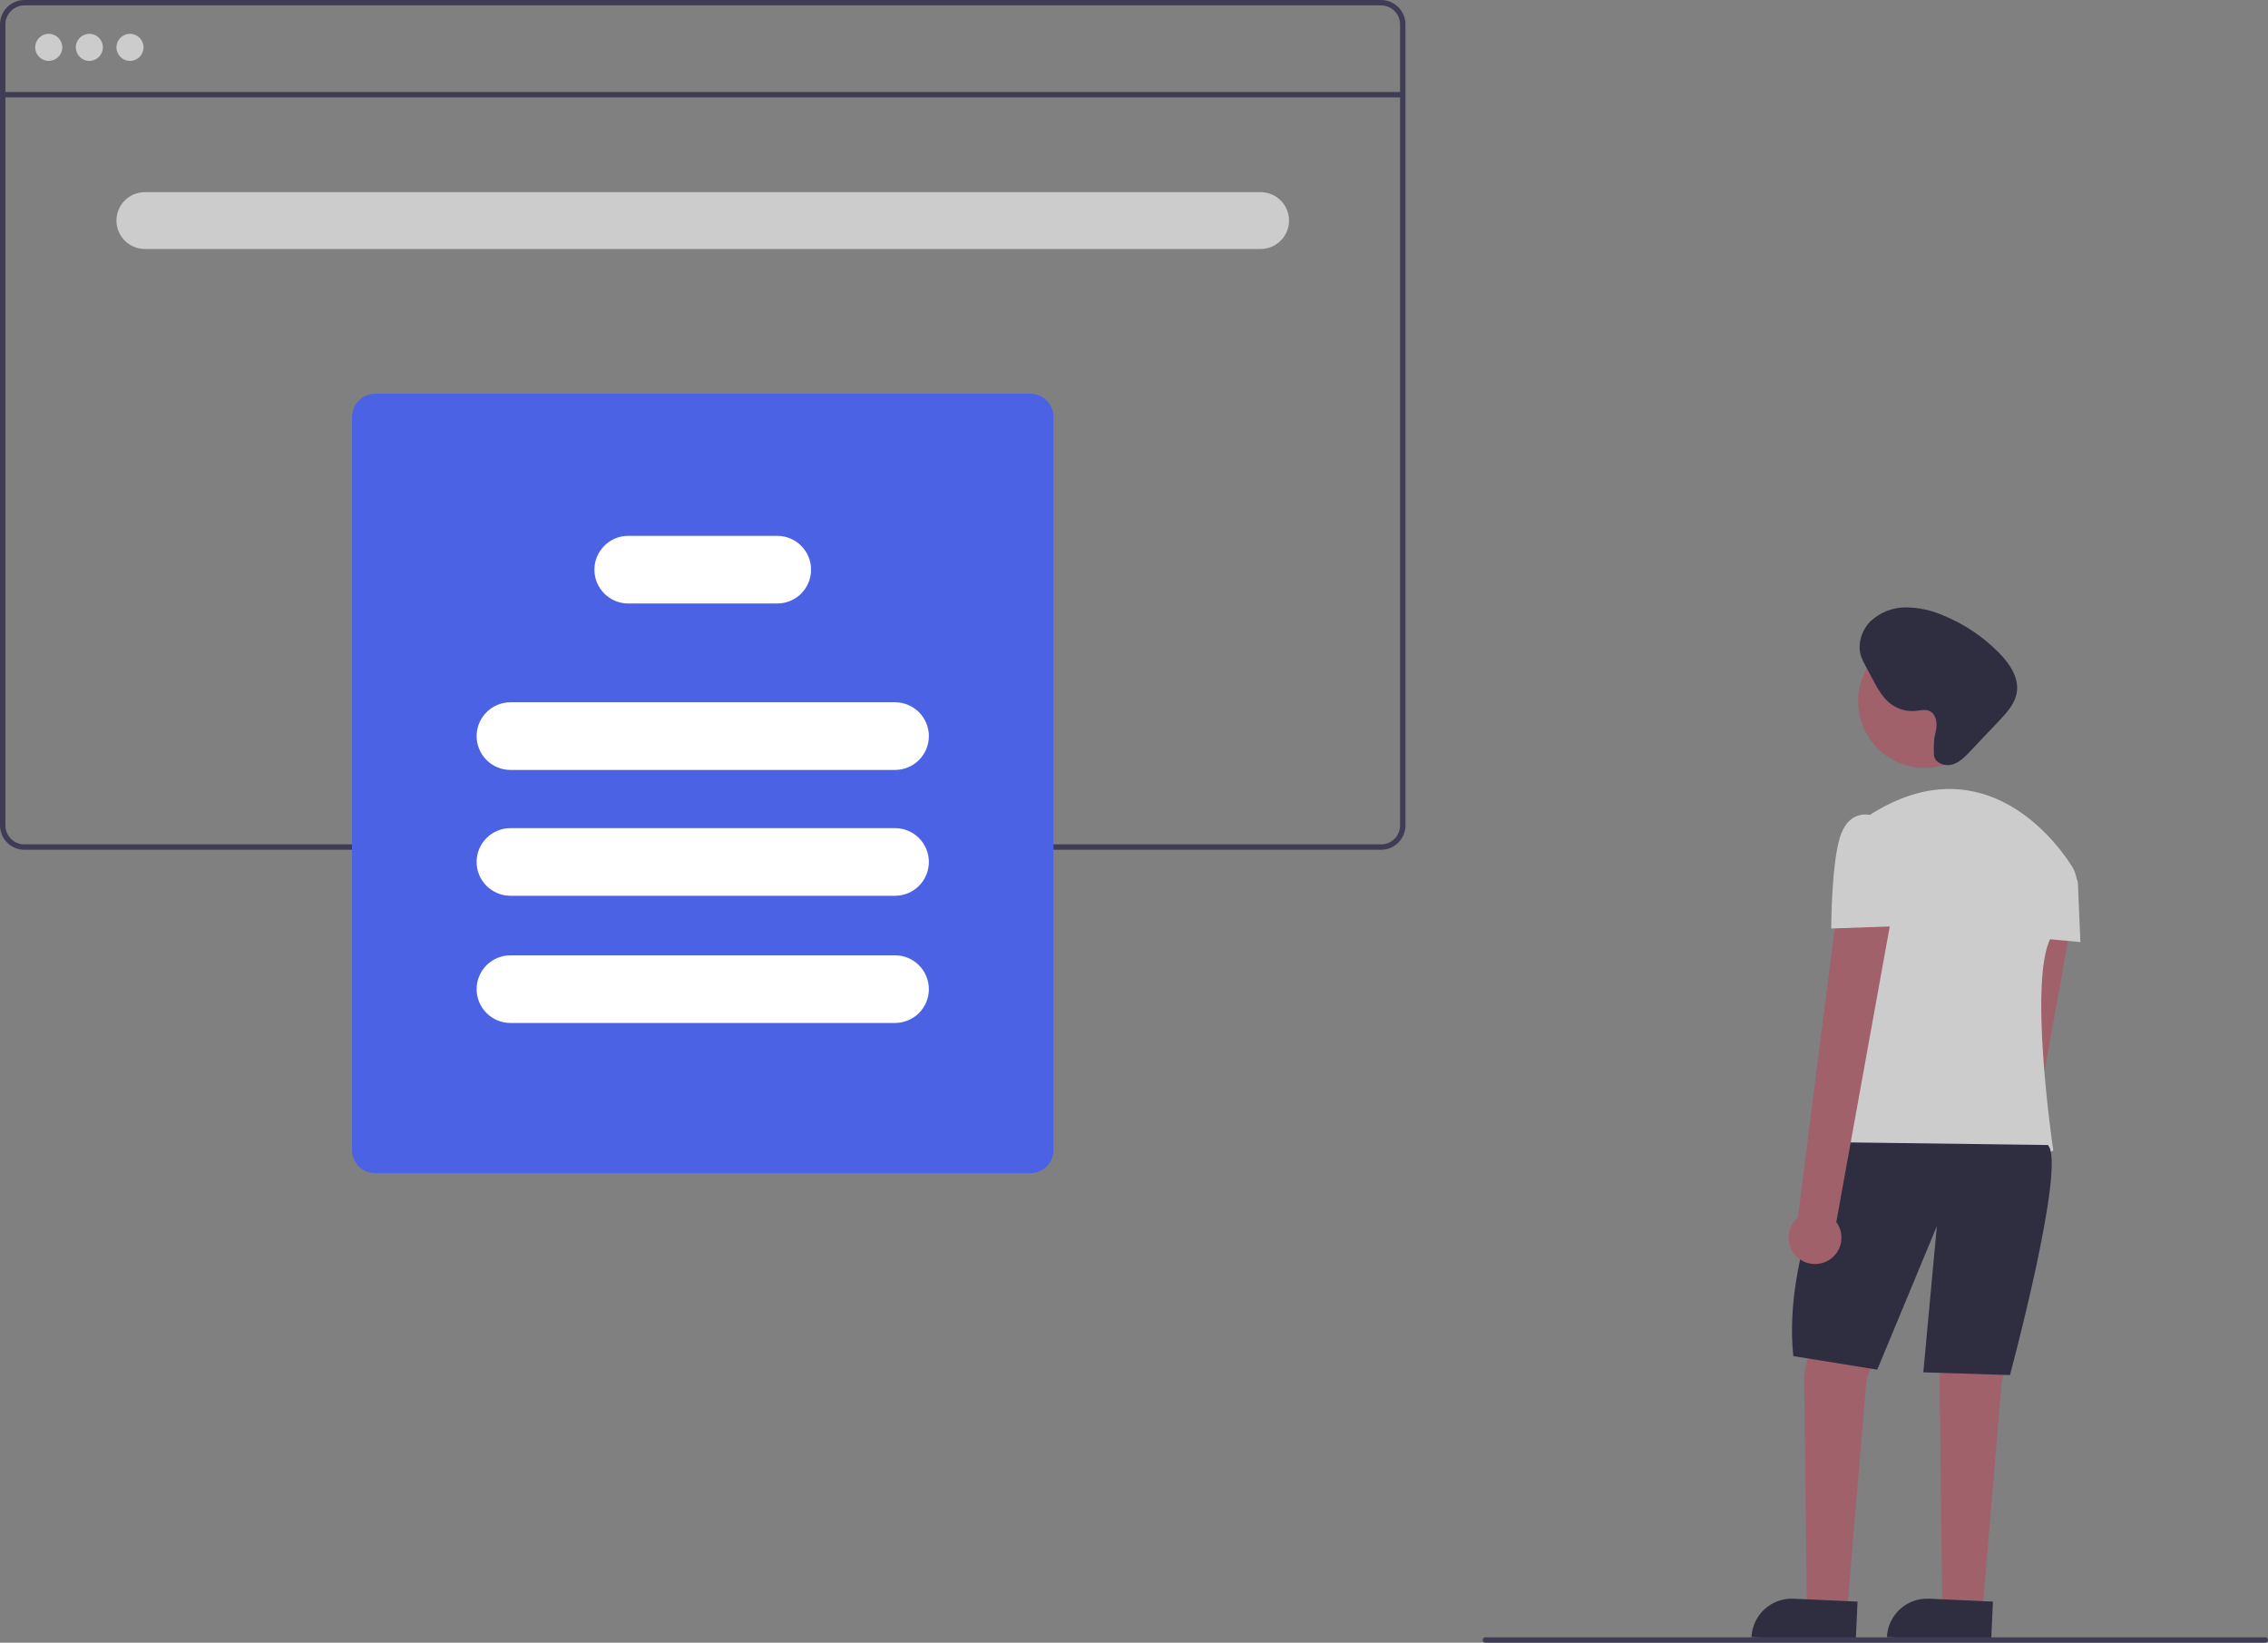 <svg width="758" height="549" viewBox="0 0 758 549" fill="none" xmlns="http://www.w3.org/2000/svg">
<rect x="0" y="0" width="758" height="549" fill="#808080" stroke="none"/>
<g clip-path="url(#clip0)">
<path d="M461.588 7.62939e-06H8.146C5.986 0.003 3.916 0.862 2.389 2.388C0.862 3.914 0.003 5.982 0 8.14V275.857C0.003 278.015 0.862 280.083 2.389 281.609C3.916 283.135 5.986 283.994 8.146 283.997H461.588C463.748 283.994 465.818 283.135 467.345 281.609C468.871 280.083 469.731 278.015 469.734 275.857V8.14C469.731 5.982 468.871 3.914 467.345 2.388C465.818 0.862 463.748 0.003 461.588 7.62939e-06ZM467.924 275.857C467.922 277.536 467.254 279.145 466.066 280.332C464.878 281.519 463.268 282.186 461.588 282.188H8.146C6.466 282.186 4.856 281.519 3.668 280.332C2.48 279.145 1.812 277.536 1.81 275.857V8.14C1.812 6.462 2.48 4.852 3.668 3.665C4.856 2.478 6.466 1.811 8.146 1.809H461.588C463.268 1.811 464.878 2.478 466.066 3.665C467.254 4.852 467.922 6.462 467.924 8.14V275.857Z" fill="#3F3D56"/>
<path d="M468.829 30.751H0.905V32.56H468.829V30.751Z" fill="#3F3D56"/>
<path d="M16.291 20.35C18.791 20.35 20.817 18.325 20.817 15.828C20.817 13.33 18.791 11.306 16.291 11.306C13.792 11.306 11.766 13.33 11.766 15.828C11.766 18.325 13.792 20.35 16.291 20.35Z" fill="#CCCCCC"/>
<path d="M29.867 20.35C32.367 20.35 34.393 18.325 34.393 15.828C34.393 13.33 32.367 11.306 29.867 11.306C27.368 11.306 25.342 13.33 25.342 15.828C25.342 18.325 27.368 20.35 29.867 20.35Z" fill="#CCCCCC"/>
<path d="M43.444 20.35C45.943 20.35 47.969 18.325 47.969 15.828C47.969 13.33 45.943 11.306 43.444 11.306C40.944 11.306 38.918 13.33 38.918 15.828C38.918 18.325 40.944 20.35 43.444 20.35Z" fill="#CCCCCC"/>
<path d="M344.381 392.079H125.353C123.313 392.076 121.358 391.266 119.915 389.825C118.473 388.383 117.662 386.429 117.66 384.391V139.285C117.662 137.247 118.473 135.293 119.915 133.852C121.358 132.41 123.313 131.6 125.353 131.597H344.381C346.421 131.6 348.376 132.41 349.818 133.852C351.261 135.293 352.072 137.247 352.074 139.285V384.391C352.072 386.429 351.261 388.383 349.818 389.825C348.376 391.266 346.421 392.076 344.381 392.079Z" fill="#4B62E5"/>
<path d="M299.127 257.316H170.607C167.606 257.316 164.729 256.125 162.607 254.004C160.485 251.884 159.293 249.009 159.293 246.01C159.293 243.012 160.485 240.136 162.607 238.016C164.729 235.896 167.606 234.705 170.607 234.705H299.127C302.128 234.705 305.005 235.896 307.127 238.016C309.249 240.136 310.441 243.012 310.441 246.01C310.441 249.009 309.249 251.884 307.127 254.004C305.005 256.125 302.128 257.316 299.127 257.316Z" fill="white"/>
<path d="M299.127 299.373H170.607C167.606 299.373 164.729 298.182 162.607 296.061C160.485 293.941 159.293 291.066 159.293 288.067C159.293 285.069 160.485 282.193 162.607 280.073C164.729 277.953 167.606 276.761 170.607 276.761H299.127C302.128 276.761 305.005 277.953 307.127 280.073C309.249 282.193 310.441 285.069 310.441 288.067C310.441 291.066 309.249 293.941 307.127 296.061C305.005 298.182 302.128 299.373 299.127 299.373Z" fill="white"/>
<path d="M299.127 341.882H170.607C167.606 341.882 164.729 340.691 162.607 338.57C160.485 336.45 159.293 333.575 159.293 330.576C159.293 327.578 160.485 324.702 162.607 322.582C164.729 320.462 167.606 319.271 170.607 319.271H299.127C302.128 319.271 305.005 320.462 307.127 322.582C309.249 324.702 310.441 327.578 310.441 330.576C310.441 333.575 309.249 336.45 307.127 338.57C305.005 340.691 302.128 341.882 299.127 341.882Z" fill="white"/>
<path d="M259.757 201.692H209.978C206.977 201.692 204.099 200.501 201.978 198.381C199.856 196.261 198.664 193.385 198.664 190.387C198.664 187.388 199.856 184.513 201.978 182.392C204.099 180.272 206.977 179.081 209.978 179.081H259.757C262.757 179.081 265.635 180.272 267.756 182.392C269.878 184.513 271.07 187.388 271.07 190.387C271.07 193.385 269.878 196.261 267.756 198.381C265.635 200.501 262.757 201.692 259.757 201.692Z" fill="white"/>
<path d="M421.312 64.216H48.422C43.173 64.216 38.918 68.468 38.918 73.713V73.713C38.918 78.957 43.173 83.209 48.422 83.209H421.312C426.561 83.209 430.816 78.957 430.816 73.713C430.816 68.468 426.561 64.216 421.312 64.216Z" fill="#CCCCCC"/>
<path d="M669.409 430.539C670.557 429.968 671.566 429.152 672.364 428.15C673.163 427.147 673.731 425.982 674.031 424.736C674.33 423.49 674.352 422.193 674.095 420.938C673.838 419.682 673.31 418.498 672.546 417.469L692.984 304.435L673.911 304.184L659.718 415.96C658.073 417.357 656.998 419.309 656.697 421.445C656.396 423.581 656.889 425.754 658.084 427.551C659.278 429.348 661.091 430.644 663.178 431.195C665.266 431.746 667.483 431.512 669.409 430.539H669.409Z" fill="#A0616A"/>
<path d="M610.215 425.179L602.975 459.548L603.88 536.426H617.456L623.791 461.357L633.747 429.701L610.215 425.179Z" fill="#A0616A"/>
<path d="M655.469 425.179L648.228 459.548L649.133 536.426H662.709L669.045 461.357L679.001 429.701L655.469 425.179Z" fill="#A0616A"/>
<path d="M599.439 534.288L620.816 535.258L620.205 548.708L585.368 547.128C585.448 545.362 585.876 543.629 586.626 542.027C587.377 540.426 588.436 538.988 589.742 537.796C591.049 536.604 592.578 535.68 594.241 535.078C595.905 534.477 597.671 534.208 599.439 534.288Z" fill="#2F2E41"/>
<path d="M644.693 534.288L666.07 535.258L665.459 548.708L630.622 547.128C630.702 545.362 631.13 543.629 631.88 542.027C632.631 540.426 633.689 538.988 634.996 537.796C636.303 536.604 637.831 535.68 639.495 535.078C641.159 534.477 642.925 534.208 644.693 534.288Z" fill="#2F2E41"/>
<path d="M643.25 256.63C655.527 256.63 665.48 246.684 665.48 234.415C665.48 222.147 655.527 212.201 643.25 212.201C630.973 212.201 621.021 222.147 621.021 234.415C621.021 246.684 630.973 256.63 643.25 256.63Z" fill="#A0616A"/>
<path d="M692.376 289.36C685.02 277.826 660.548 249.087 624.244 272.78C624.244 272.78 632.842 344.683 612.025 383.575C612.025 383.575 659.994 398.046 686.241 384.479C686.241 384.479 677.191 323.881 686.241 312.123C689.259 308.366 691.703 304.182 693.494 299.708C694.122 298.015 694.348 296.198 694.154 294.403C693.961 292.607 693.352 290.88 692.376 289.36Z" fill="#CCCCCC"/>
<path d="M683.526 288.607L692.408 292.306C692.999 292.552 693.508 292.962 693.874 293.487C694.241 294.012 694.45 294.631 694.476 295.27L695.292 314.837L675.38 313.028L683.526 288.607Z" fill="#CCCCCC"/>
<path d="M615.645 381.766C615.645 381.766 595.734 418.848 599.354 453.217L627.411 457.74L647.323 409.804L642.798 458.644L671.76 459.548C671.76 459.548 690.767 389.001 684.431 382.67L615.645 381.766Z" fill="#2F2E41"/>
<path d="M610.579 421.494C611.727 420.923 612.736 420.108 613.534 419.105C614.333 418.103 614.902 416.937 615.201 415.691C615.5 414.445 615.522 413.149 615.265 411.893C615.009 410.638 614.48 409.454 613.716 408.425L634.154 295.391L615.082 295.14L600.888 406.916C599.243 408.313 598.168 410.264 597.867 412.401C597.566 414.537 598.059 416.709 599.254 418.506C600.449 420.303 602.261 421.6 604.349 422.151C606.436 422.701 608.653 422.468 610.579 421.494H610.579Z" fill="#A0616A"/>
<path d="M632.842 273.232L624.696 272.327C624.696 272.327 617.456 270.518 614.74 280.467C612.025 290.416 612.025 310.314 612.025 310.314L637.367 309.41L632.842 273.232Z" fill="#CCCCCC"/>
<path d="M646.811 245.11C647.609 242.341 647.379 238.593 644.692 237.546C643.292 237 641.73 237.431 640.236 237.584C637.311 237.871 634.383 237.065 632.017 235.323C629.238 233.259 627.521 230.103 625.891 227.05L623.426 222.432C622.877 221.469 622.41 220.463 622.027 219.423C620.655 215.346 622.145 210.627 625.194 207.591C628.381 204.629 632.574 202.986 636.927 202.995C641.245 203.026 645.511 203.939 649.463 205.678C656.487 208.54 662.849 212.811 668.156 218.228C671.624 221.773 674.781 226.392 674.056 231.297C673.492 235.115 670.707 238.172 668.051 240.974L658.417 251.137C656.711 252.937 654.888 254.811 652.505 255.503C650.123 256.195 647.054 255.178 646.404 252.785C646.404 252.785 646.013 247.879 646.811 245.11Z" fill="#2F2E41"/>
<path d="M758 548.096C757.999 548.335 757.904 548.565 757.734 548.734C757.565 548.904 757.335 548.999 757.095 549H496.433C496.193 549 495.963 548.905 495.793 548.735C495.624 548.566 495.528 548.335 495.528 548.096C495.528 547.856 495.624 547.626 495.793 547.456C495.963 547.286 496.193 547.191 496.433 547.191H757.095C757.335 547.192 757.565 547.287 757.734 547.457C757.904 547.626 757.999 547.856 758 548.096Z" fill="#3F3D56"/>
</g>
<defs>
<clipPath id="clip0">
<rect width="758" height="549" fill="white"/>
</clipPath>
</defs>
</svg>
